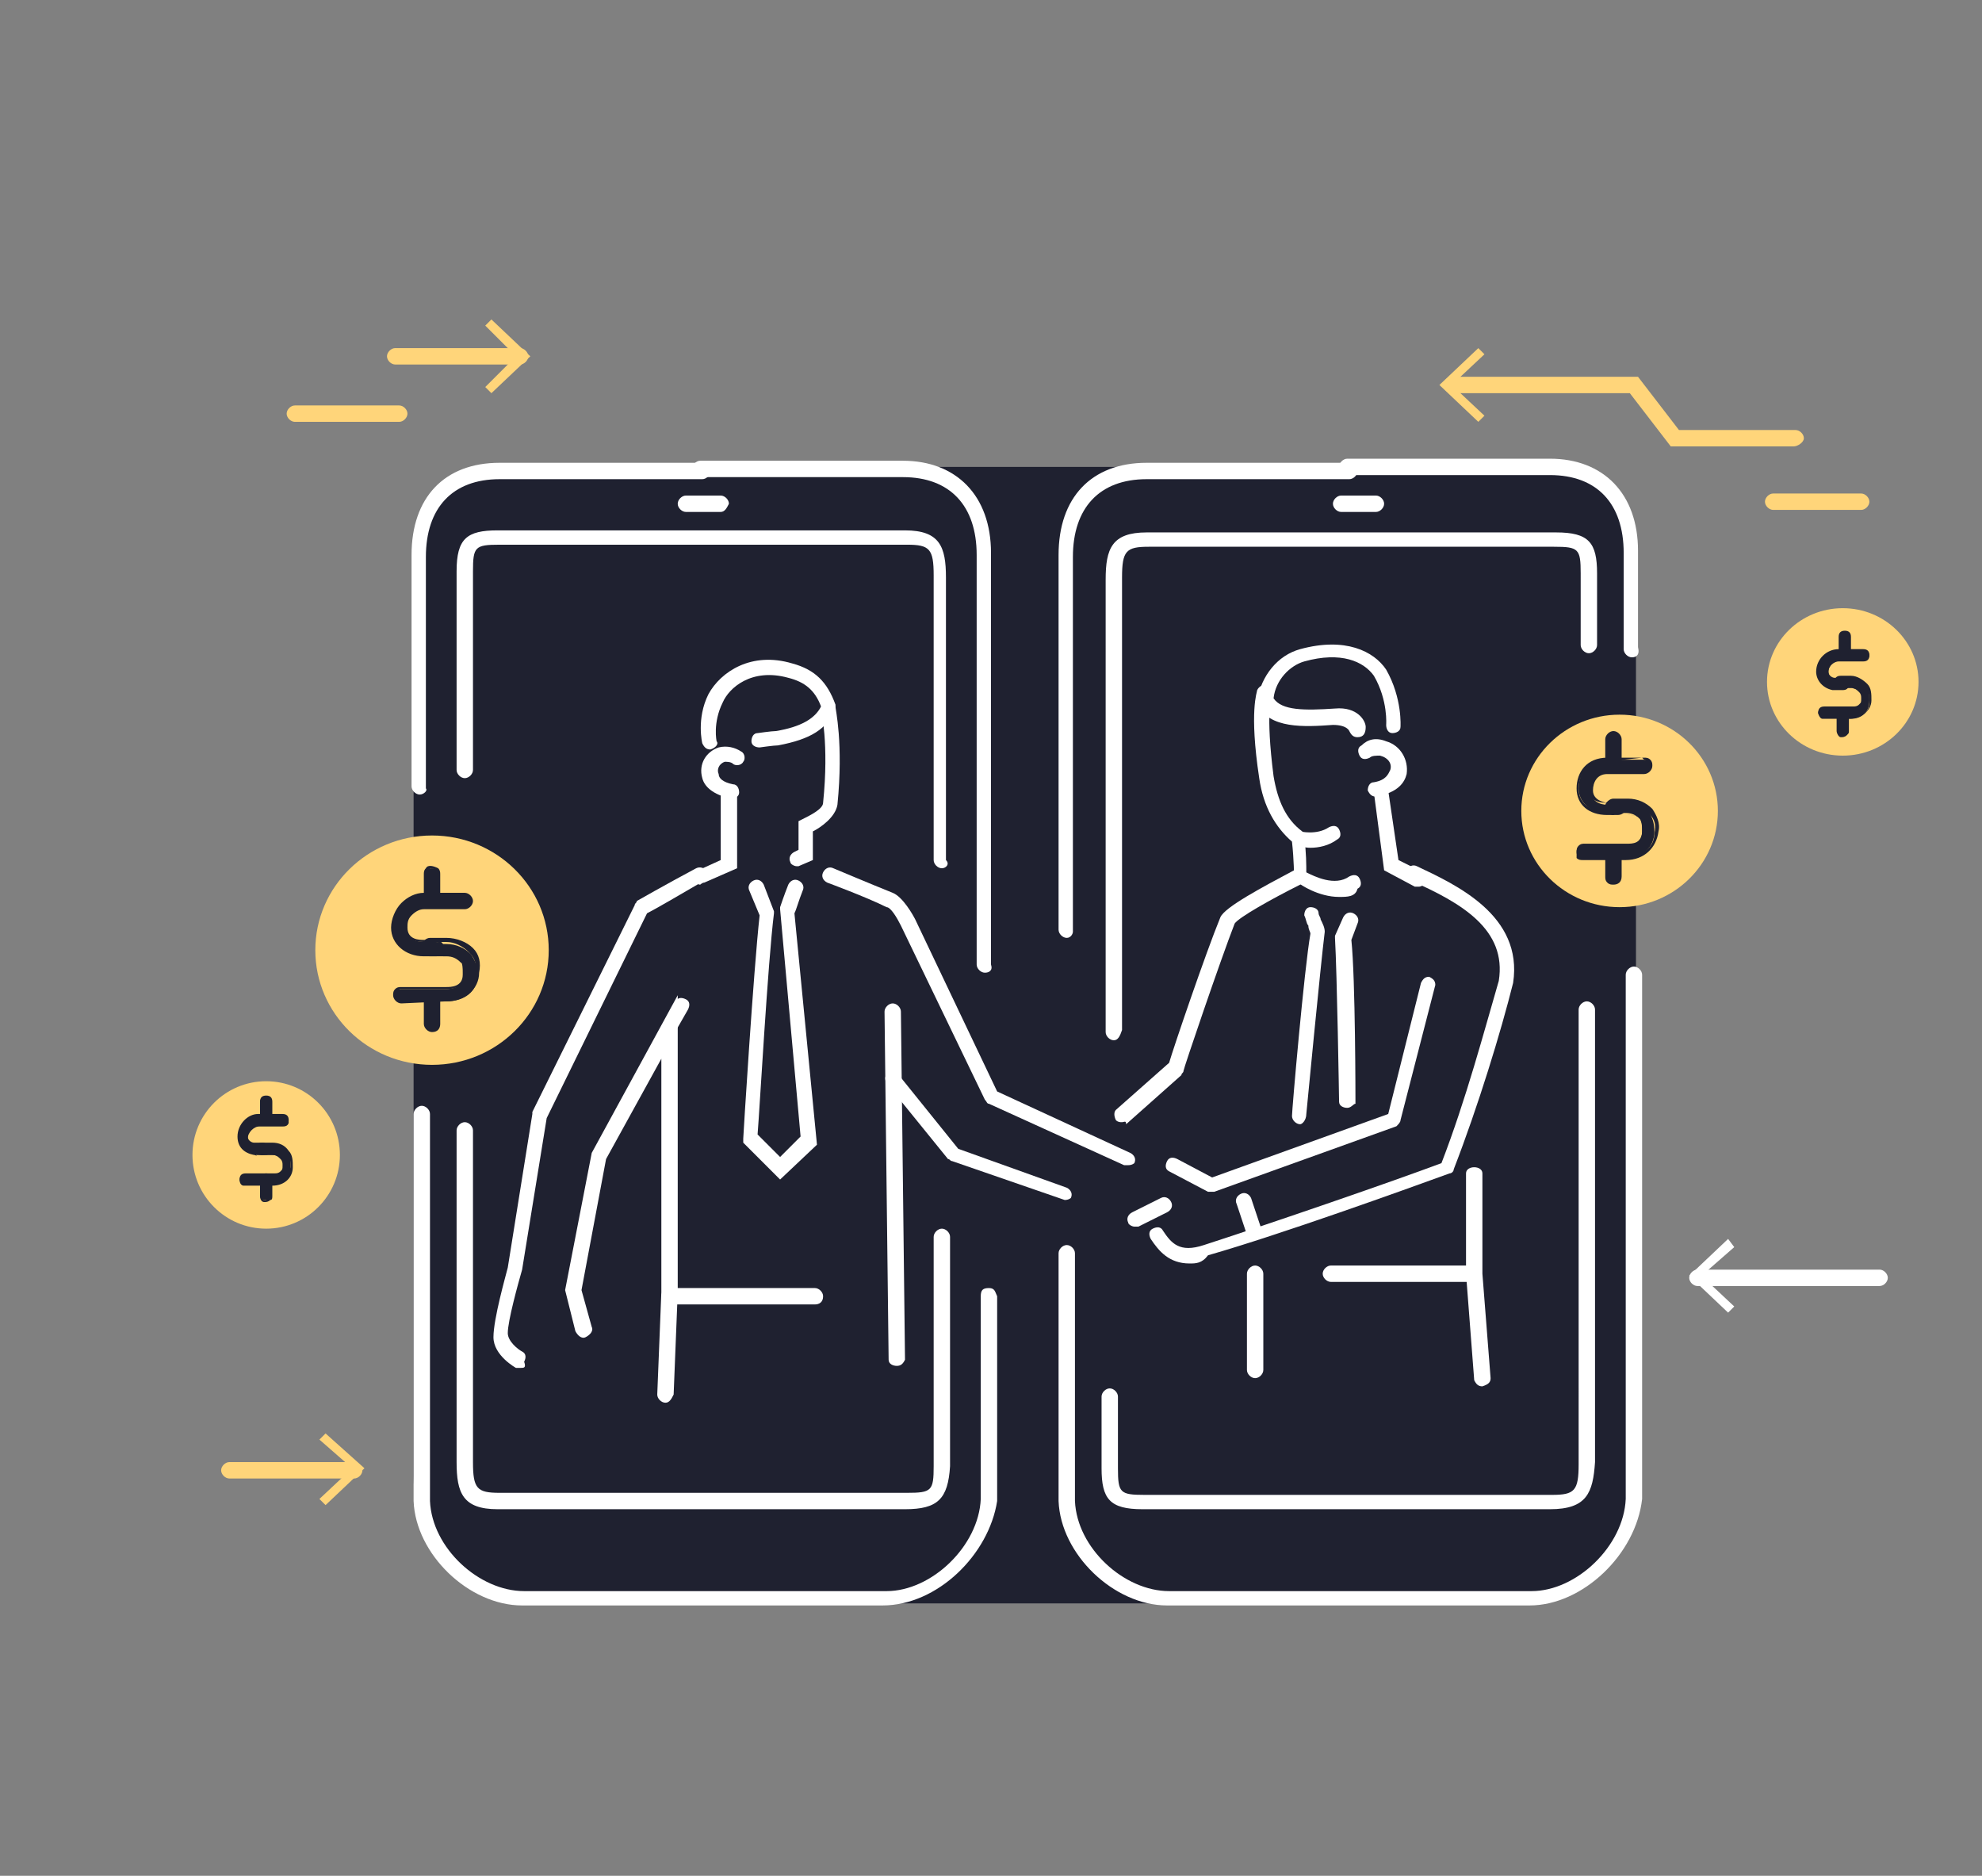<?xml version="1.0" encoding="UTF-8"?> <!-- Generator: Adobe Illustrator 21.0.0, SVG Export Plug-In . SVG Version: 6.00 Build 0) --> <svg xmlns="http://www.w3.org/2000/svg" xmlns:xlink="http://www.w3.org/1999/xlink" id="Слой_1" x="0px" y="0px" viewBox="0 0 96.8 91.6" style="enable-background:new 0 0 96.8 91.6;" xml:space="preserve"><rect x="0" y="0" width="96.8" height="91.6" fill="#808080" stroke="none"/> <style type="text/css"> .st0{fill:#1F2130;} .st1{fill:#FFD57A;} .st2{fill:#FFFFFF;} </style> <path class="st0" d="M73.7,78.3H26.4c-3.4,0-6.2-2.8-6.2-6.2V26.7c0-2.2,1.7-3.9,3.9-3.9H76c2.2,0,3.9,1.7,3.9,3.9v45.4 C79.9,75.6,77.1,78.3,73.7,78.3z"></path> <g> <ellipse class="st1" cx="13" cy="56.4" rx="3.6" ry="3.6"></ellipse> <ellipse class="st1" cx="79.1" cy="39.6" rx="4.8" ry="4.7"></ellipse> <ellipse class="st1" cx="21.1" cy="46.4" rx="5.7" ry="5.6"></ellipse> <ellipse class="st1" cx="90" cy="33.3" rx="3.7" ry="3.6"></ellipse> <path class="st1" d="M13,53.1c-1.7,0-3.1,1.4-3.1,3.1c0,1.7,1.4,3.1,3.1,3.1s3.1-1.4,3.1-3.1C16.2,54.5,14.8,53.1,13,53.1z"></path> <path class="st1" d="M90.1,30.4c-1.4,0-2.6,0.9-3,2.3c-0.5,1.6,0.5,3.4,2.1,3.8c0.3,0.1,0.6,0.1,0.8,0.1c1.4,0,2.6-0.9,3-2.3 c0.5-1.6-0.5-3.4-2.1-3.8C90.7,30.4,90.4,30.4,90.1,30.4z"></path> <path class="st1" d="M78.9,35.1c-2.1,0-4,1.5-4.4,3.6C74,41.2,75.6,43.5,78,44c0.3,0.1,0.6,0.1,0.8,0.1c2.1,0,4-1.5,4.4-3.6 c0.2-1.2,0-2.4-0.7-3.4s-1.7-1.7-2.9-1.9C79.4,35.1,79.1,35.1,78.9,35.1z"></path> <g> <g> <path class="st0" d="M79,39.7h-0.5c-0.8,0-1.4-0.5-1.4-1.2c0-0.8,0.5-1.4,1.4-1.4h1.8c0.2,0,0.3,0.1,0.3,0.3s-0.1,0.3-0.3,0.3 h-1.8c-0.5,0-0.8,0.4-0.8,0.9s0.4,0.7,0.8,0.7H79c0.2,0,0.3,0.1,0.3,0.3C79.2,39.6,79.1,39.7,79,39.7z"></path> <path class="st0" d="M79,39.8h-0.5c-0.9,0-1.5-0.5-1.5-1.3s0.5-1.5,1.5-1.5h1.8c0.1,0,0.2,0,0.3,0.1c0.1,0.1,0.1,0.2,0.1,0.3 c0,0.2-0.2,0.4-0.4,0.4h-1.8c-0.5,0-0.7,0.4-0.7,0.8c0,0.5,0.6,0.6,0.7,0.6H79c0.2,0,0.4,0.2,0.4,0.4 C79.3,39.7,79.2,39.8,79,39.8z M78.4,37.2c-0.9,0-1.3,0.7-1.3,1.3c0,0.7,0.5,1.1,1.3,1.1h0.5c0.1,0,0.2-0.1,0.2-0.2 c0-0.1-0.1-0.2-0.2-0.2h-0.5c-0.4,0-0.9-0.2-0.9-0.8s0.4-1,0.9-1h1.8c0.1,0,0.2-0.1,0.2-0.2c0,0,0-0.1-0.1-0.1L80.2,37L78.4,37.2 z"></path> </g> <g> <path class="st0" d="M79.4,41.9h-2.1c-0.2,0-0.3-0.1-0.3-0.3s0.1-0.3,0.3-0.3h2.1c0.4,0,0.8-0.2,0.8-0.7l0,0c0-0.2,0-0.4-0.1-0.6 c-0.2-0.2-0.4-0.3-0.7-0.3h-0.7c-0.2,0-0.3-0.1-0.3-0.3s0.1-0.3,0.3-0.3h0.7c0.4,0,0.9,0.2,1.1,0.5s0.3,0.6,0.3,1 C80.8,41.4,80.2,41.9,79.4,41.9z"></path> <path class="st0" d="M79.4,42h-2.1c-0.1,0-0.2,0-0.3-0.1c0-0.1,0-0.2,0-0.3c0-0.1,0-0.2,0.1-0.3s0.2-0.1,0.3-0.1h2.1 c0.2,0,0.7,0,0.7-0.6c0,0,0,0,0-0.1c0-0.2,0-0.4-0.1-0.5c-0.1-0.2-0.4-0.2-0.6-0.2h-0.7c-0.2,0-0.4-0.2-0.4-0.4s0.2-0.4,0.4-0.4 h0.7c0.5,0,0.9,0.2,1.2,0.5c0.2,0.3,0.4,0.7,0.3,1.1C80.9,41.4,80.3,42,79.4,42z M77.4,41.4C77.4,41.4,77.3,41.4,77.4,41.4 l-0.2,0.2c0,0,0,0.1,0.1,0.1l0.1,0.1h2.1v0.1v-0.1c0.7,0,1.3-0.4,1.3-1.1c0.1-0.4,0-0.7-0.2-0.9c-0.2-0.3-0.6-0.4-1-0.4h-0.7 c-0.1,0-0.2,0.1-0.2,0.2c0,0.1,0.1,0.2,0.2,0.2h0.7c0.3,0,0.6,0.1,0.8,0.3c0.1,0.2,0.2,0.4,0.2,0.7l0,0c0,0.6-0.5,0.8-0.9,0.8 L77.4,41.4z"></path> </g> <g> <path class="st0" d="M78.8,37.5c-0.2,0-0.3-0.1-0.3-0.3v-1.1c0-0.2,0.1-0.3,0.3-0.3c0.2,0,0.3,0.1,0.3,0.3v1.1 C79.1,37.4,79,37.5,78.8,37.5z"></path> <path class="st0" d="M78.8,37.6L78.8,37.6c-0.2,0-0.4-0.2-0.4-0.4v-1.1c0-0.2,0.2-0.4,0.4-0.4c0.2,0,0.4,0.2,0.4,0.4v1.1 C79.2,37.4,79,37.6,78.8,37.6z M78.8,35.9c-0.1,0-0.2,0.1-0.2,0.2v1.1c0,0.1,0.1,0.2,0.2,0.2v0.1v-0.1c0.1,0,0.2-0.1,0.2-0.2 v-1.1C79,36,78.9,35.9,78.8,35.9z"></path> </g> <g> <path class="st0" d="M78.8,43.1c-0.2,0-0.3-0.1-0.3-0.3v-1.1c0-0.2,0.1-0.3,0.3-0.3c0.2,0,0.3,0.1,0.3,0.3v1.1 C79.1,43,79,43.1,78.8,43.1z"></path> <path class="st0" d="M78.8,43.2L78.8,43.2c-0.1,0-0.2,0-0.3-0.1c-0.1-0.1-0.1-0.2-0.1-0.3v-1.1c0-0.2,0.2-0.4,0.4-0.4 c0.2,0,0.4,0.2,0.4,0.4v1.1C79.2,43.1,79,43.2,78.8,43.2z M78.8,41.5C78.8,41.5,78.7,41.5,78.8,41.5l-0.2,0.2v1.1 c0,0,0,0.1,0.1,0.1l0.1,0.1l0,0c0.1,0,0.2-0.1,0.2-0.2v-1.1C79,41.6,78.9,41.5,78.8,41.5z"></path> </g> </g> <g> <g> <path class="st0" d="M90.1,33.6h-0.3c-0.5,0-0.9-0.4-0.9-0.8c0-0.5,0.5-1,1-1h1.2c0.1,0,0.2,0.1,0.2,0.2c0,0.1-0.1,0.2-0.2,0.2 h-1.2c-0.3,0-0.6,0.3-0.6,0.6s0.3,0.5,0.5,0.5h0.3c0.1,0,0.2,0.1,0.2,0.2C90.3,33.6,90.2,33.6,90.1,33.6z"></path> <path class="st0" d="M89.5,33.7c-0.5-0.1-0.8-0.5-0.8-0.9c0-0.6,0.5-1.1,1.1-1.1H91c0.2,0,0.3,0.1,0.3,0.3s-0.1,0.3-0.3,0.3h-1.2 c-0.2,0-0.5,0.2-0.5,0.5c0,0.2,0.2,0.3,0.3,0.3h0.1H90c0.2,0,0.3,0.1,0.3,0.3s-0.1,0.3-0.3,0.3h-0.3 C89.7,33.7,89.6,33.7,89.5,33.7z M91.1,32h-1.2c-0.4,0-0.8,0.4-0.8,0.8c0,0.4,0.3,0.7,0.8,0.7h0.3c0,0,0.1,0,0.1-0.1 c0,0,0-0.1-0.1-0.1h-0.4c-0.1,0-0.1,0-0.2,0c-0.3-0.1-0.5-0.3-0.5-0.5c0-0.4,0.3-0.7,0.7-0.7H91C91.1,32.1,91.1,32.1,91.1,32 L91.1,32z"></path> </g> <g> <path class="st0" d="M90.4,35.1L89,35c-0.1,0-0.2-0.1-0.2-0.2c0-0.1,0.1-0.2,0.2-0.2h1.4c0.3,0,0.6-0.1,0.6-0.4l0,0 c0-0.2,0-0.3-0.1-0.4c-0.1-0.1-0.3-0.2-0.5-0.2h-0.5c-0.1,0-0.2-0.1-0.2-0.2c0-0.1,0.1-0.2,0.2-0.2h0.5c0.3,0,0.6,0.1,0.7,0.3 c0.2,0.2,0.2,0.4,0.2,0.7C91.3,34.8,90.9,35.1,90.4,35.1z"></path> <path class="st0" d="M89,35.1c-0.1,0-0.2-0.2-0.2-0.3c0-0.2,0.1-0.3,0.3-0.3h1.4c0.1,0,0.2,0,0.3-0.1c0.1-0.1,0.1-0.1,0.1-0.3 l0,0c0-0.1,0-0.2-0.1-0.3s-0.2-0.2-0.4-0.2h-0.5c-0.2,0-0.3-0.1-0.3-0.3s0.1-0.3,0.3-0.3h0.5c0.3,0,0.6,0.2,0.8,0.4 c0.2,0.2,0.2,0.5,0.2,0.8c0,0.5-0.5,0.9-1.1,0.9L89,35.1L89,35.1z M90.6,33.6c0.2,0,0.3,0.1,0.4,0.2c0.1,0.1,0.1,0.3,0.1,0.5 s-0.1,0.3-0.2,0.4c-0.1,0.1-0.3,0.1-0.4,0.1h-1.4c0,0-0.1,0-0.1,0.1c0,0,0,0.1,0.1,0.1h1.4c0.5,0,0.8-0.3,0.8-0.7 c0-0.2,0-0.4-0.1-0.6c-0.1-0.2-0.4-0.3-0.7-0.3H90c0,0-0.1,0-0.1,0.1c0,0,0,0.1,0.1,0.1L90.6,33.6C90.5,33.6,90.6,33.6,90.6,33.6 z"></path> </g> <g> <path class="st0" d="M90.1,32.1c-0.1,0-0.2-0.1-0.2-0.2v-0.8c0-0.1,0.1-0.2,0.2-0.2s0.2,0.1,0.2,0.2v0.8 C90.3,32.1,90.2,32.1,90.1,32.1z"></path> <path class="st0" d="M90,32.2c-0.1,0-0.2-0.2-0.2-0.3v-0.8c0-0.2,0.1-0.3,0.3-0.3c0.2,0,0.3,0.1,0.3,0.3v0.8c0,0.1,0,0.2-0.1,0.2 C90.2,32.2,90.1,32.2,90,32.2C90.1,32.2,90,32.2,90,32.2z M90.1,31.1C90.1,31.1,90,31.1,90.1,31.1L90,31.9c0,0,0,0.1,0.1,0.1 c0,0,0,0,0.1,0c0,0,0,0,0-0.1L90.1,31.1C90.2,31.1,90.2,31.1,90.1,31.1z"></path> </g> <g> <path class="st0" d="M90,35.9c-0.1,0-0.2-0.1-0.2-0.2v-0.8c0-0.1,0.1-0.2,0.2-0.2s0.2,0.1,0.2,0.2v0.8 C90.2,35.8,90.1,35.9,90,35.9z"></path> <path class="st0" d="M89.9,36c-0.1,0-0.2-0.2-0.2-0.3v-0.8c0-0.2,0.1-0.3,0.3-0.3c0.2,0,0.3,0.1,0.3,0.3v0.8c0,0.1,0,0.1-0.1,0.2 C90.1,36,90,36,89.9,36L89.9,36z M90,34.9C90,34.9,89.9,34.9,90,34.9l-0.1,0.8c0,0,0,0.1,0.1,0.1c0,0,0,0,0.1,0c0,0,0,0,0-0.1 L90,34.9C90.1,34.9,90,34.9,90,34.9z"></path> </g> </g> <g> <g> <path class="st0" d="M13,56.4h-0.3c-0.5,0-0.9-0.3-0.9-0.8s0.4-1,0.9-1h1.2c0.1,0,0.2,0.1,0.2,0.2S14,55,13.9,55h-1.2 c-0.3,0-0.6,0.3-0.6,0.6s0.3,0.4,0.6,0.4H13c0.1,0,0.2,0.1,0.2,0.2C13.2,56.3,13.1,56.4,13,56.4z"></path> <path class="st0" d="M12.4,56.4c-0.5-0.1-0.8-0.4-0.8-0.9c0-0.6,0.5-1.1,1-1.1h1.2c0.2,0,0.3,0.1,0.3,0.3S14,55,13.8,55h-1.2 c-0.2,0-0.5,0.2-0.5,0.5c0,0.2,0.2,0.3,0.3,0.3h0.1h0.3c0.2,0,0.3,0.1,0.3,0.3s-0.1,0.3-0.3,0.3h-0.3 C12.6,56.5,12.5,56.4,12.4,56.4z M13.9,54.7h-1.2c-0.4,0-0.8,0.4-0.8,0.9c0,0.4,0.3,0.7,0.8,0.7H13c0,0,0.1,0,0.1-0.1 c0,0,0-0.1-0.1-0.1h-0.4c-0.1,0-0.1,0-0.2,0C12.2,56,12,55.8,12,55.5c0-0.4,0.3-0.7,0.7-0.7L13.9,54.7 C13.9,54.8,14,54.8,13.9,54.7C14,54.7,14,54.7,13.9,54.7z"></path> </g> <g> <path class="st0" d="M13.3,57.8h-1.4c-0.1,0-0.2-0.1-0.2-0.2c0-0.1,0.1-0.2,0.2-0.2h1.4c0.3,0,0.6-0.1,0.6-0.4l0,0 c0-0.2,0-0.3-0.1-0.4c-0.1-0.1-0.3-0.2-0.5-0.2h-0.5c-0.1,0-0.2-0.1-0.2-0.2c0-0.1,0.1-0.2,0.2-0.2h0.5c0.3,0,0.6,0.1,0.7,0.3 c0.2,0.2,0.2,0.4,0.2,0.7C14.3,57.4,13.9,57.8,13.3,57.8z"></path> <path class="st0" d="M11.9,57.9c-0.1,0-0.2-0.1-0.2-0.3s0.1-0.3,0.3-0.3h1.4c0.1,0,0.2,0,0.3-0.1s0.1-0.1,0.1-0.3l0,0 c0-0.1,0-0.2-0.1-0.3s-0.2-0.2-0.4-0.2h-0.5c-0.2,0-0.3-0.1-0.3-0.3s0.1-0.3,0.3-0.3h0.5c0.3,0,0.6,0.1,0.8,0.4 c0.2,0.2,0.2,0.5,0.2,0.8c0,0.5-0.4,0.9-1,0.9L11.9,57.9L11.9,57.9z M13.5,56.3c0.2,0,0.3,0.1,0.4,0.2C14,56.6,14,56.8,14,57 s-0.1,0.3-0.2,0.4c-0.1,0.1-0.3,0.1-0.4,0.1H12c0,0-0.1,0-0.1,0.1c0,0,0,0.1,0.1,0.1h1.4c0.5,0,0.8-0.3,0.8-0.7 c0-0.2,0-0.4-0.2-0.6c-0.1-0.2-0.4-0.3-0.7-0.3h-0.5c0,0-0.1,0-0.1,0.1c0,0,0,0.1,0.1,0.1h0.5C13.4,56.2,13.4,56.3,13.5,56.3z"></path> </g> <g> <path class="st0" d="M12.9,54.8c-0.1,0-0.2-0.1-0.2-0.2v-0.8c0-0.1,0.1-0.2,0.2-0.2c0.1,0,0.2,0.1,0.2,0.2v0.8 C13.1,54.8,13,54.8,12.9,54.8z"></path> <path class="st0" d="M12.9,54.9c-0.1,0-0.2-0.1-0.2-0.3v-0.8c0-0.2,0.1-0.3,0.3-0.3s0.3,0.1,0.3,0.3v0.8c0,0.1,0,0.2-0.1,0.2 C13.1,54.9,13,54.9,12.9,54.9L12.9,54.9z M12.9,53.8C12.9,53.8,12.8,53.8,12.9,53.8l-0.1,0.9c0,0,0,0.1,0.1,0.1c0,0,0,0,0.1,0 c0,0,0,0,0-0.1L12.9,53.8C13,53.8,13,53.8,12.9,53.8z"></path> </g> <g> <path class="st0" d="M12.9,58.6c-0.1,0-0.2-0.1-0.2-0.2v-0.8c0-0.1,0.1-0.2,0.2-0.2c0.1,0,0.2,0.1,0.2,0.2v0.8 C13.1,58.6,13,58.6,12.9,58.6z"></path> <path class="st0" d="M12.9,58.7c-0.1,0-0.2-0.1-0.2-0.3v-0.8c0-0.2,0.1-0.3,0.3-0.3s0.3,0.1,0.3,0.3v0.8c0,0.1,0,0.2-0.1,0.2 C13.1,58.7,13,58.7,12.9,58.7L12.9,58.7z M12.9,57.6C12.9,57.6,12.8,57.6,12.9,57.6l-0.1,0.9c0,0,0,0.1,0.1,0.1c0,0,0,0,0.1,0 c0,0,0,0,0-0.1L12.9,57.6C13,57.6,13,57.6,12.9,57.6z"></path> </g> </g> <path class="st1" d="M21.3,41.2c-0.5,0-1,0.1-1.5,0.2c-1.3,0.4-2.4,1.3-3.1,2.5c-0.7,1.2-0.8,2.6-0.4,4c0.7,2.2,2.7,3.7,5,3.7 c0.5,0,1-0.1,1.5-0.2c1.3-0.4,2.4-1.3,3.1-2.5s0.8-2.6,0.4-4C25.6,42.7,23.6,41.2,21.3,41.2z"></path> <g> <g> <path class="st0" d="M21.3,46.6h-0.6c-0.9,0-1.5-0.5-1.5-1.3c0-0.9,0.7-1.6,1.5-1.6h2c0.2,0,0.3,0.1,0.3,0.3s-0.1,0.3-0.3,0.3h-2 c-0.5,0-0.9,0.5-0.9,1s0.5,0.7,0.9,0.7h0.6c0.2,0,0.3,0.1,0.3,0.3C21.6,46.5,21.4,46.6,21.3,46.6z"></path> <path class="st0" d="M20.7,46.7c-0.9,0-1.6-0.6-1.6-1.4c0-0.4,0.2-0.9,0.5-1.2s0.7-0.5,1.1-0.5h2c0.2,0,0.4,0.2,0.4,0.4 s-0.2,0.4-0.4,0.4h-2c-0.2,0-0.4,0.1-0.6,0.3s-0.2,0.4-0.2,0.6c0,0.6,0.6,0.6,0.8,0.6h0.6c0.2,0,0.4,0.2,0.4,0.4 s-0.2,0.4-0.4,0.4H20.7z M22.7,43.8h-2c-0.4,0-0.7,0.2-1,0.4c-0.3,0.3-0.4,0.6-0.4,1c0,0.7,0.6,1.2,1.4,1.2v0.1v-0.1h0.6 c0.1,0,0.2-0.1,0.2-0.2c0-0.1-0.1-0.2-0.2-0.2h-0.6c-0.5,0-1-0.2-1-0.8c0-0.3,0.1-0.5,0.3-0.7c0.2-0.2,0.4-0.3,0.7-0.3h2 c0.1,0,0.2-0.1,0.2-0.2C22.9,43.9,22.8,43.8,22.7,43.8z"></path> </g> <g> <path class="st0" d="M21.8,48.9h-2.2c-0.2,0-0.3-0.1-0.3-0.3s0.1-0.3,0.3-0.3h2.2c0.4,0,0.9-0.2,0.9-0.7l0,0c0-0.3,0-0.5-0.2-0.6 c-0.2-0.2-0.4-0.3-0.7-0.3H21c-0.2,0-0.3-0.1-0.3-0.3s0.1-0.3,0.3-0.3h0.8c0.5,0,0.9,0.2,1.2,0.5c0.2,0.3,0.4,0.7,0.3,1.1 C23.3,48.4,22.7,48.9,21.8,48.9z"></path> <path class="st0" d="M19.6,49L19.6,49c-0.2,0-0.4-0.2-0.4-0.4c0-0.1,0-0.2,0.1-0.3s0.2-0.1,0.3-0.1h2.2c0.2,0,0.8,0,0.8-0.6 c0,0,0,0,0-0.1c0-0.2,0-0.4-0.1-0.6c-0.1-0.2-0.4-0.3-0.7-0.3H21c-0.2,0-0.4-0.2-0.4-0.4s0.2-0.4,0.4-0.4h0.8 c0.5,0,1,0.2,1.3,0.5s0.4,0.7,0.3,1.2c0,0.8-0.7,1.4-1.6,1.4L19.6,49z M21.8,46.5c0.3,0,0.6,0.1,0.8,0.3c0.2,0.2,0.2,0.4,0.2,0.7 l0,0c0,0.6-0.5,0.8-1,0.8h-2.2c-0.1,0-0.1,0-0.1,0.1l-0.1,0.1c0,0.1,0.1,0.2,0.2,0.2h2.2c0.8,0,1.4-0.5,1.4-1.2 c0.1-0.4,0-0.7-0.3-1S22.2,46,21.8,46H21c-0.1,0-0.2,0.1-0.2,0.2c0,0.1,0.1,0.2,0.2,0.2L21.8,46.5z"></path> </g> <g> <path class="st0" d="M21.1,44.2c-0.2,0-0.3-0.1-0.3-0.3v-1.2c0-0.2,0.1-0.3,0.3-0.3c0.2,0,0.3,0.1,0.3,0.3v1.2 C21.4,44,21.3,44.2,21.1,44.2z"></path> <path class="st0" d="M21.1,44.3L21.1,44.3c-0.2,0-0.4-0.2-0.4-0.4v-1.2c0-0.1,0-0.2,0.1-0.3c0.1-0.2,0.4-0.1,0.6,0 c0.1,0.1,0.1,0.2,0.1,0.3v1.2C21.5,44.1,21.4,44.3,21.1,44.3z M21.1,42.4c-0.1,0-0.1,0-0.1,0.1l-0.1,0.1v1.2 c0,0.1,0.1,0.2,0.2,0.2v0.1V44c0.1,0,0.2-0.1,0.2-0.2v-1.2c0-0.1,0-0.1-0.1-0.1C21.2,42.5,21.2,42.4,21.1,42.4z"></path> </g> <g> <path class="st0" d="M21.1,50.3c-0.2,0-0.3-0.1-0.3-0.3v-1.2c0-0.2,0.1-0.3,0.3-0.3c0.2,0,0.3,0.1,0.3,0.3V50 C21.4,50.1,21.3,50.3,21.1,50.3z"></path> <path class="st0" d="M21.1,50.4L21.1,50.4c-0.2,0-0.4-0.2-0.4-0.4v-1.2c0-0.1,0-0.2,0.1-0.3s0.2-0.1,0.3-0.1 c0.2,0,0.4,0.2,0.4,0.4V50C21.5,50.2,21.4,50.4,21.1,50.4z M21.1,48.5c-0.1,0-0.1,0-0.1,0.1l-0.1,0.1v1.2c0,0.1,0.1,0.2,0.2,0.2 v0.1v-0.1c0.1,0,0.2-0.1,0.2-0.2v-1.2C21.3,48.6,21.3,48.5,21.1,48.5z"></path> </g> </g> <g> <path class="st2" d="M91.8,62.8h-8.9c-0.2,0-0.4-0.2-0.4-0.4s0.2-0.4,0.4-0.4h8.9c0.2,0,0.4,0.2,0.4,0.4 C92.2,62.6,92,62.8,91.8,62.8z"></path> <g> <polygon class="st2" points="84.4,64.1 84.7,63.8 83.1,62.3 84.7,60.9 84.4,60.5 82.5,62.3 "></polygon> </g> </g> <path class="st1" d="M19.5,20.6h-5.1c-0.2,0-0.4-0.2-0.4-0.4s0.2-0.4,0.4-0.4h5.1c0.2,0,0.4,0.2,0.4,0.4S19.7,20.6,19.5,20.6z"></path> <g> <path class="st1" d="M25.4,17.8h-6.1c-0.2,0-0.4-0.2-0.4-0.4s0.2-0.4,0.4-0.4h6.1c0.2,0,0.4,0.2,0.4,0.4S25.6,17.8,25.4,17.8z"></path> <g> <polygon class="st1" points="24,15.6 23.7,15.9 25.2,17.4 23.7,18.9 24,19.2 25.9,17.4 "></polygon> </g> </g> <g> <path class="st1" d="M17.3,72.2h-6.1c-0.2,0-0.4-0.2-0.4-0.4c0-0.2,0.2-0.4,0.4-0.4h6.1c0.2,0,0.4,0.2,0.4,0.4 C17.7,72,17.5,72.2,17.3,72.2z"></path> <g> <polygon class="st1" points="15.9,70 15.6,70.3 17.2,71.7 15.6,73.2 15.9,73.5 17.8,71.7 "></polygon> </g> </g> <path class="st1" d="M90.9,24.9h-4.3c-0.2,0-0.4-0.2-0.4-0.4s0.2-0.4,0.4-0.4h4.3c0.2,0,0.4,0.2,0.4,0.4S91.1,24.9,90.9,24.9z"></path> <g> <path class="st1" d="M87.6,21.8h-6l-2-2.6h-8.7c-0.2,0-0.4-0.2-0.4-0.4s0.2-0.4,0.4-0.4H80l2,2.6h5.7c0.2,0,0.4,0.2,0.4,0.4 S87.8,21.8,87.6,21.8z"></path> <g> <polygon class="st1" points="72.2,20.6 72.5,20.3 70.9,18.8 72.5,17.3 72.2,17 70.3,18.8 "></polygon> </g> </g> <path class="st2" d="M25.4,66.8c-0.1,0-0.1,0-0.2,0c0,0-1.1-0.6-1.1-1.5s0.6-3,0.7-3.4l1.2-7.5v-0.1l5-10.1c0-0.1,0.1-0.1,0.1-0.2 c0,0,1.4-0.8,2.9-1.6c0.2-0.1,0.4,0,0.5,0.1c0.1,0.2,0,0.4-0.1,0.5c-1.2,0.7-2.4,1.4-2.8,1.6l-4.9,10L25.5,62l0,0 c-0.2,0.7-0.7,2.5-0.7,3.1c0,0.4,0.5,0.8,0.7,0.9s0.2,0.3,0.1,0.5C25.7,66.8,25.6,66.8,25.4,66.8z"></path> <path class="st2" d="M38.9,42.3c-0.1,0-0.3-0.1-0.3-0.2c-0.1-0.2,0-0.4,0.2-0.5l0.2-0.1v-1.4l0.2-0.1c0.4-0.2,1-0.5,1-0.8 c0.3-2.9-0.1-4.5-0.1-4.6c0-0.2,0.1-0.4,0.3-0.4s0.4,0.1,0.4,0.3c0,0.1,0.4,1.8,0.1,4.8c-0.1,0.6-0.8,1.1-1.2,1.3V42L39,42.3 C39,42.3,39,42.3,38.9,42.3z"></path> <path class="st2" d="M34.7,36.6c-0.2,0-0.3-0.1-0.4-0.3c0,0-0.3-1.2,0.3-2.4c0.6-1.1,2.1-2.1,4.1-1.5c1.1,0.3,1.7,0.9,2.1,2v0.1 v0.1c-0.4,1-1.2,1.5-2.8,1.8c-0.2,0-0.9,0.1-0.9,0.1c-0.2,0-0.4-0.1-0.4-0.3s0.1-0.4,0.3-0.4c0,0,0.7-0.1,0.9-0.1 c1.2-0.2,1.9-0.6,2.2-1.2c-0.3-0.8-0.8-1.2-1.6-1.4c-1.8-0.5-2.9,0.5-3.2,1.2c-0.5,1-0.3,1.9-0.3,1.9C35.1,36.3,35,36.5,34.7,36.6 C34.7,36.5,34.7,36.6,34.7,36.6z"></path> <path class="st2" d="M34.2,43.2c-0.1,0-0.3-0.1-0.3-0.2c-0.1-0.2,0-0.4,0.2-0.5l1.1-0.5v-3.3c0-0.2,0.2-0.4,0.4-0.4l0,0 c0.2,0,0.4,0.2,0.4,0.4v3.7l-1.6,0.7C34.3,43.1,34.2,43.2,34.2,43.2z"></path> <path class="st2" d="M35.7,39L35.7,39c-0.9-0.2-1.3-0.6-1.4-1c-0.2-0.7,0.2-1.3,0.8-1.5c0.4-0.1,0.8,0,1.1,0.2 c0.2,0.1,0.2,0.4,0.1,0.5c-0.1,0.2-0.4,0.2-0.5,0.1c-0.1-0.1-0.3-0.1-0.4-0.1c-0.3,0.1-0.4,0.4-0.3,0.6c0,0.2,0.2,0.4,0.7,0.5 c0.2,0,0.3,0.2,0.3,0.4C36.1,38.9,35.9,39,35.7,39z"></path> <path class="st2" d="M32.5,50.8c-0.1,0-0.1,0-0.2,0c-0.2-0.1-0.2-0.3-0.1-0.5l0.8-1.4c0.1-0.2,0.3-0.2,0.5-0.1 c0.2,0.1,0.2,0.3,0.1,0.5l-0.8,1.4C32.8,50.8,32.7,50.8,32.5,50.8z"></path> <path class="st2" d="M63.5,54.9C63.4,54.9,63.4,54.9,63.5,54.9c-0.2,0-0.4-0.2-0.4-0.4c0-0.3,0.6-7.2,0.9-8.9 c0-0.1-0.1-0.2-0.1-0.4c-0.1-0.1-0.1-0.3-0.2-0.5c0-0.2,0.1-0.4,0.3-0.4c0.2,0,0.4,0.1,0.4,0.3c0,0.1,0.1,0.2,0.1,0.3 c0.1,0.2,0.2,0.4,0.2,0.6l0,0l0,0c-0.2,1.6-0.9,8.9-0.9,8.9C63.8,54.7,63.6,54.9,63.5,54.9z"></path> <path class="st2" d="M65.8,54.1c-0.2,0-0.4-0.1-0.4-0.3c0-0.1-0.1-6.3-0.2-8v-0.1l0.4-0.9c0.1-0.2,0.3-0.3,0.5-0.2s0.3,0.3,0.2,0.5 L66,45.9c0.2,1.9,0.2,7.8,0.2,8C66.1,53.9,66,54.1,65.8,54.1L65.8,54.1z"></path> <path class="st2" d="M58.1,61.7c-1,0-1.5-0.6-1.9-1.2c-0.1-0.2-0.1-0.4,0.1-0.5c0.2-0.1,0.4-0.1,0.5,0.1c0.4,0.6,0.8,1.1,2,0.7 c3.4-1.1,9.2-3.1,11.6-4c1.2-3.1,2.1-6.5,2.8-8.9c0.4-2.5-1.8-3.8-4.3-4.9c-0.2-0.1-0.3-0.3-0.2-0.5c0.1-0.2,0.3-0.3,0.5-0.2 c1.9,0.9,5.2,2.4,4.7,5.7l0,0c-0.6,2.4-1.7,6-2.9,9.1c0,0.1-0.1,0.2-0.2,0.2c-2.2,0.8-8.3,3-11.8,4C58.7,61.7,58.4,61.7,58.1,61.7z "></path> <path class="st2" d="M54.8,54.8c-0.1,0-0.2,0-0.3-0.1c-0.1-0.2-0.1-0.4,0-0.5l2.6-2.3c0.2-0.7,1.8-5.4,2.5-7.1 c0.2-0.5,2.1-1.5,3.6-2.3c0.2-0.1,0.4,0,0.5,0.2s0,0.4-0.2,0.5c-1.4,0.7-3,1.6-3.2,1.9c-0.7,1.8-2.5,7.1-2.5,7.2 c0,0.1-0.1,0.1-0.1,0.2L55,54.9C55,54.7,54.9,54.8,54.8,54.8z"></path> <path class="st2" d="M72.4,67.7c-0.2,0-0.3-0.1-0.4-0.3l-0.4-5.2v-4.9c0-0.2,0.2-0.3,0.4-0.3l0,0c0.2,0,0.4,0.1,0.4,0.3v4.9 l0.4,5.1C72.8,67.5,72.7,67.6,72.4,67.7C72.5,67.7,72.5,67.7,72.4,67.7z"></path> <path class="st2" d="M65.4,43.8c-1,0-1.9-0.6-2-0.7L63.2,43v-0.2c0,0,0-0.8-0.1-1.7c-0.8-0.7-1.4-1.7-1.6-3.1 c-0.5-3.3-0.1-4.2-0.1-4.3c0.1-0.2,0.3-0.3,0.5-0.2s0.3,0.3,0.2,0.5l0,0c0,0-0.3,0.8,0.1,3.9c0.2,1.2,0.6,2.1,1.4,2.7l0.1,0.1v0.2 c0.1,0.7,0.1,1.4,0.1,1.7c0.4,0.2,1.4,0.7,2.1,0.2c0.2-0.1,0.4-0.1,0.5,0.1c0.1,0.2,0.1,0.4-0.1,0.5C66.2,43.8,65.8,43.8,65.4,43.8 z"></path> <path class="st2" d="M66.3,36c-0.2,0-0.3-0.1-0.4-0.3c0,0-0.1-0.3-0.8-0.3c-1.4,0.1-3.1,0.2-3.7-1v-0.1v-0.1c0.2-1.2,1-2.2,2.1-2.5 c2.2-0.6,3.6,0.1,4.2,1l0,0c0.8,1.4,0.7,2.8,0.7,2.8c0,0.2-0.2,0.3-0.4,0.3c-0.2,0-0.3-0.2-0.3-0.4l0,0c0,0,0.1-1.2-0.6-2.4 c-0.5-0.7-1.6-1.2-3.4-0.7c-0.7,0.2-1.4,0.9-1.5,1.8c0.4,0.6,1.5,0.6,3,0.5c1.1-0.1,1.5,0.6,1.5,0.9C66.7,35.8,66.6,36,66.3,36 C66.4,36,66.3,36,66.3,36z"></path> <path class="st2" d="M69.3,43.3c-0.1,0-0.1,0-0.2,0l-1.5-0.8l-0.5-3.8c0-0.2,0.1-0.4,0.3-0.4c0.2,0,0.4,0.1,0.4,0.3l0.5,3.4 l1.2,0.6c0.2,0.1,0.2,0.3,0.1,0.5C69.6,43.2,69.4,43.3,69.3,43.3z"></path> <path class="st2" d="M67.2,38.9c-0.2,0-0.3-0.1-0.4-0.3c0-0.2,0.1-0.4,0.3-0.4c0.6-0.1,0.7-0.4,0.8-0.6c0.1-0.3-0.1-0.6-0.5-0.7 c-0.2,0-0.4,0-0.5,0.1c-0.2,0.1-0.4,0.1-0.5-0.1c-0.1-0.2-0.1-0.4,0.1-0.5c0.3-0.3,0.7-0.4,1.2-0.2c0.7,0.2,1.1,0.9,1,1.6 C68.6,38.2,68.3,38.7,67.2,38.9C67.3,38.9,67.3,38.9,67.2,38.9z"></path> <path class="st2" d="M59.2,58.2c-0.1,0-0.1,0-0.2,0l-1.9-1c-0.2-0.1-0.2-0.3-0.1-0.5c0.1-0.2,0.3-0.2,0.5-0.1l1.7,0.9l8.6-3.1 l1.6-6.4c0.1-0.2,0.2-0.3,0.4-0.3c0.2,0.1,0.3,0.2,0.3,0.4l-1.7,6.6c0,0.1-0.1,0.2-0.2,0.3l-8.9,3.2C59.3,58.2,59.2,58.2,59.2,58.2 z"></path> <path class="st2" d="M55.4,59.9c-0.1,0-0.3-0.1-0.3-0.2c-0.1-0.2,0-0.4,0.2-0.5l1.4-0.7c0.2-0.1,0.4,0,0.5,0.2s0,0.4-0.2,0.5 l-1.4,0.7C55.5,59.9,55.4,59.9,55.4,59.9z"></path> <path class="st2" d="M61.2,60.5c-0.1,0-0.3-0.1-0.3-0.2l-0.5-1.5c-0.1-0.2,0-0.4,0.2-0.5s0.4,0,0.5,0.2l0.5,1.5 c0.1,0.2,0,0.4-0.2,0.5C61.3,60.5,61.2,60.5,61.2,60.5z"></path> <path class="st2" d="M64,41.4c-0.3,0-0.6-0.1-0.6-0.1c-0.2,0-0.3-0.2-0.3-0.4s0.2-0.3,0.4-0.3c0,0,0.8,0.2,1.4-0.2 c0.2-0.1,0.4-0.1,0.5,0.1c0.1,0.2,0.1,0.4-0.1,0.5C64.9,41.3,64.4,41.4,64,41.4z"></path> <path class="st2" d="M55.1,56.9c-0.1,0-0.1,0-0.2,0l-6.6-3c-0.1,0-0.1-0.1-0.2-0.2L44,45.2c-0.2-0.4-0.5-0.9-0.7-0.9 c-1-0.5-2.9-1.2-2.9-1.2c-0.2-0.1-0.3-0.3-0.2-0.5s0.3-0.3,0.5-0.2c0,0,1.9,0.8,2.9,1.2c0.5,0.2,1,1.1,1.1,1.3l4,8.4l6.5,3 c0.2,0.1,0.3,0.3,0.2,0.5C55.4,56.8,55.3,56.9,55.1,56.9z"></path> <path class="st2" d="M32.5,68.5L32.5,68.5c-0.2,0-0.4-0.2-0.4-0.4l0.2-5V51.7l-2.7,4.9L28.4,63l0.5,1.8c0.1,0.2-0.1,0.4-0.3,0.5 c-0.2,0.1-0.4-0.1-0.5-0.3l-0.5-2l1.3-6.7l4.2-7.7v14.5l-0.2,5C32.8,68.3,32.7,68.5,32.5,68.5z"></path> <path class="st2" d="M39.8,63.7h-7.1c-0.2,0-0.4-0.2-0.4-0.4s0.2-0.4,0.4-0.4h7.1c0.2,0,0.4,0.2,0.4,0.4 C40.2,63.6,40,63.7,39.8,63.7z"></path> <path class="st2" d="M71.9,62.6H65c-0.2,0-0.4-0.2-0.4-0.4s0.2-0.4,0.4-0.4h6.9c0.2,0,0.4,0.2,0.4,0.4 C72.3,62.4,72.1,62.6,71.9,62.6z"></path> <path class="st2" d="M61.3,67.3c-0.2,0-0.4-0.2-0.4-0.4v-4.7c0-0.2,0.2-0.4,0.4-0.4s0.4,0.2,0.4,0.4v4.7 C61.7,67.1,61.5,67.3,61.3,67.3z"></path> <path class="st2" d="M43.8,66.7c-0.2,0-0.4-0.1-0.4-0.3l-0.2-17c0-0.2,0.2-0.4,0.4-0.4l0,0c0.2,0,0.4,0.2,0.4,0.4l0.2,17 C44.1,66.6,44,66.7,43.8,66.7L43.8,66.7z"></path> <path class="st2" d="M52,58.6L52,58.6l-5.5-1.9c-0.1,0-0.1-0.1-0.2-0.1l-3-3.7c-0.1-0.2-0.1-0.4,0.1-0.5c0.2-0.1,0.4-0.1,0.5,0.1 l2.9,3.6l5.3,1.9c0.2,0.1,0.3,0.3,0.2,0.5C52.3,58.5,52.2,58.6,52,58.6z"></path> <path class="st2" d="M38.1,57.6l-1.8-1.8v-0.2c0-0.1,0.5-8.2,0.8-10.9l-0.5-1.2c-0.1-0.2,0-0.4,0.2-0.5s0.4,0,0.5,0.2l0.5,1.3v0.1 c-0.3,2.4-0.7,9.6-0.8,10.8l1.1,1.1l1-1l-1-11.1v-0.1c0,0,0.2-0.6,0.4-1.1c0.1-0.2,0.3-0.3,0.5-0.2s0.3,0.3,0.2,0.5 c-0.2,0.5-0.3,0.9-0.4,1.1l1.1,11.3L38.1,57.6z"></path> <path class="st2" d="M48.1,47.5c-0.2,0-0.4-0.2-0.4-0.4v-20c0-2.4-1.3-3.8-3.6-3.8h-9.9c-0.2,0-0.4-0.2-0.4-0.4 c0-0.2,0.2-0.4,0.4-0.4h9.9c2.6,0,4.3,1.7,4.3,4.5v20.1C48.5,47.4,48.3,47.5,48.1,47.5z"></path> <path class="st2" d="M43.1,78.4H25.5c-2.6,0-5.2-2.5-5.3-5.1c0,0,0-0.8,0-17.2v-1.7c0-0.2,0.2-0.4,0.4-0.4c0.2,0,0.4,0.2,0.4,0.4 v1.7c0,7.2,0,17,0,17.2c0.1,2.3,2.4,4.4,4.6,4.4h17.7c2.2,0,4.5-2.2,4.6-4.5c0-0.1,0-5.7,0-8.3v-1.2c0-0.1,0-0.1,0-0.1 c0-0.2,0-0.3,0-0.3l0,0c0-0.3,0.1-0.4,0.4-0.4l0,0c0.3,0,0.3,0.2,0.4,0.4l0,0c0,0,0,0,0,0.1l0,0v0.5l0,0c0,0.3,0,0.6,0,1 c0,7,0,8.3,0,8.4C48.3,75.9,45.8,78.4,43.1,78.4z"></path> <path class="st2" d="M74.7,78.4H57c-2.6,0-5.2-2.5-5.3-5.1c0-0.1,0-12,0-12.1c0-0.2,0.2-0.4,0.4-0.4s0.4,0.2,0.4,0.4 c0,0.1,0,11.9,0,12.1c0.1,2.3,2.4,4.4,4.6,4.4h17.7c2.2,0,4.5-2.2,4.6-4.5c0-0.1,0-8.9,0-16.6v-9c0-0.2,0.2-0.4,0.4-0.4l0,0 c0.2,0,0.4,0.2,0.4,0.4v9c0,16.6,0,16.6,0,16.6C79.9,75.9,77.3,78.4,74.7,78.4z"></path> <path class="st2" d="M20.5,38.8c-0.2,0-0.4-0.2-0.4-0.4c0-10.9,0-11.3,0-11.3c0-2.8,1.6-4.5,4.3-4.5h9.9c0.2,0,0.4,0.2,0.4,0.4 c0,0.2-0.2,0.4-0.4,0.4h-9.9c-2.3,0-3.6,1.4-3.6,3.8c0,0,0,0.4,0,11.3C20.9,38.6,20.7,38.8,20.5,38.8z"></path> <path class="st2" d="M52.1,45.8c-0.2,0-0.4-0.2-0.4-0.4V27.1c0-2.8,1.6-4.5,4.3-4.5h9.9c0.2,0,0.4,0.2,0.4,0.4 c0,0.2-0.2,0.4-0.4,0.4H56c-2.3,0-3.6,1.4-3.6,3.8v18.3C52.4,45.6,52.3,45.8,52.1,45.8z"></path> <path class="st2" d="M79.7,32.1c-0.2,0-0.4-0.2-0.4-0.4c0-2,0-4.7,0-4.7c0-2.4-1.3-3.8-3.6-3.8h-9.9c-0.2,0-0.4-0.2-0.4-0.4 s0.2-0.4,0.4-0.4h9.9c2.6,0,4.3,1.7,4.3,4.5c0,0,0,2.6,0,4.7C80.1,32,79.9,32.1,79.7,32.1z"></path> <path class="st2" d="M54.4,50.8c-0.2,0-0.4-0.2-0.4-0.4V28.3c0-1.5,0.3-2.3,2-2.3h20c1.6,0,2,0.5,2,2v3.5c0,0.2-0.2,0.4-0.4,0.4 c-0.2,0-0.4-0.2-0.4-0.4V28c0-1.2-0.1-1.3-1.3-1.3H56.1c-1.1,0-1.3,0.2-1.3,1.5v22.1C54.7,50.6,54.6,50.8,54.4,50.8z"></path> <path class="st2" d="M75.7,73.7H55.8c-1.6,0-2-0.5-2-2v-3.5c0-0.2,0.2-0.4,0.4-0.4s0.4,0.2,0.4,0.4v3.5c0,1.2,0.1,1.3,1.3,1.3h19.9 c1.1,0,1.3-0.2,1.3-1.5V49.3c0-0.2,0.2-0.4,0.4-0.4c0.2,0,0.4,0.2,0.4,0.4v22.1C77.8,72.9,77.5,73.7,75.7,73.7z"></path> <path class="st2" d="M44.2,73.7H24.3c-1.7,0-2-0.8-2-2.3V55.2c0-0.2,0.2-0.4,0.4-0.4c0.2,0,0.4,0.2,0.4,0.4v16.2 c0,1.3,0.2,1.5,1.3,1.5h19.9c1.2,0,1.3-0.1,1.3-1.3V60.4c0-0.2,0.2-0.4,0.4-0.4s0.4,0.2,0.4,0.4v11.2 C46.3,73.2,45.8,73.7,44.2,73.7z"></path> <path class="st2" d="M46,42.4c-0.2,0-0.4-0.2-0.4-0.4V28.1c0-1.3-0.2-1.5-1.3-1.5H24.4c-1.2,0-1.3,0.1-1.3,1.3v9.7 c0,0.2-0.2,0.4-0.4,0.4c-0.2,0-0.4-0.2-0.4-0.4v-9.7c0-1.6,0.5-2,2-2h19.9c1.7,0,2,0.8,2,2.3V42C46.4,42.2,46.2,42.4,46,42.4z"></path> <path class="st2" d="M67.2,25h-1.7c-0.2,0-0.4-0.2-0.4-0.4c0-0.2,0.2-0.4,0.4-0.4h1.7c0.2,0,0.4,0.2,0.4,0.4S67.4,25,67.2,25z"></path> <path class="st2" d="M35.2,25h-1.7c-0.2,0-0.4-0.2-0.4-0.4c0-0.2,0.2-0.4,0.4-0.4h1.7c0.2,0,0.4,0.2,0.4,0.4 C35.5,24.8,35.4,25,35.2,25z"></path> </g> </svg> 